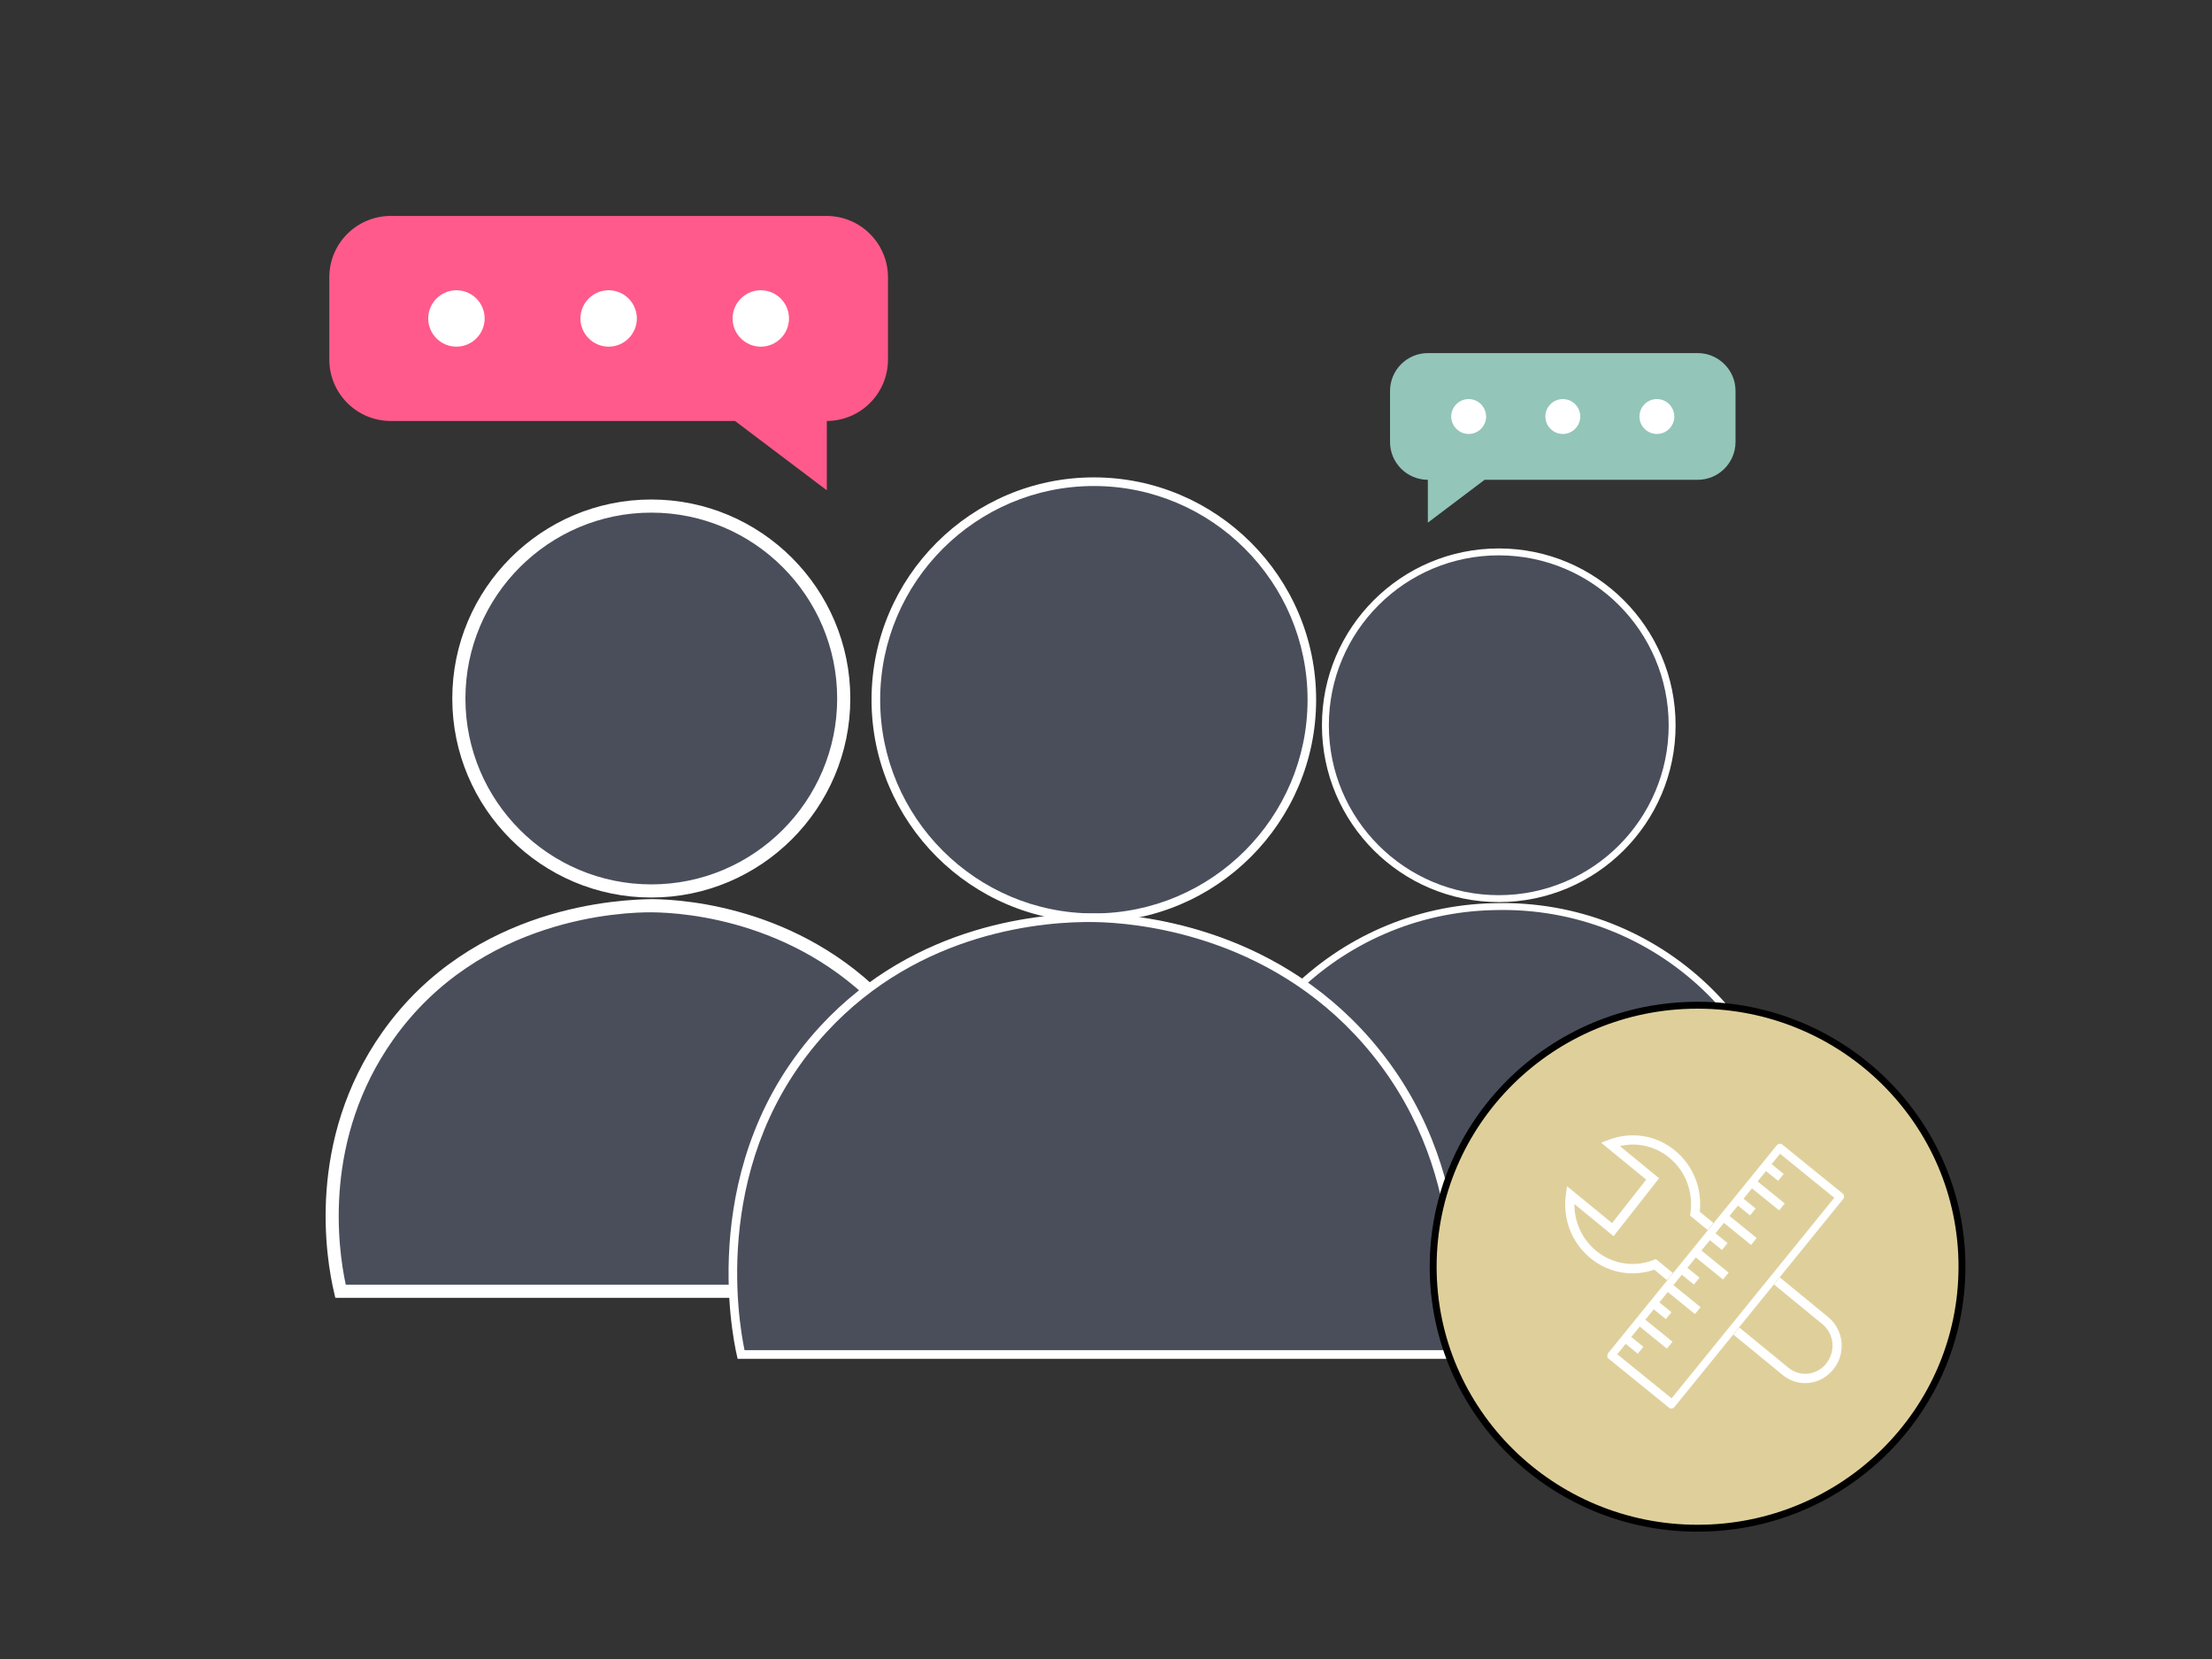 <?xml version="1.0" encoding="UTF-8"?>
<svg id="Layer_2" data-name="Layer 2" xmlns="http://www.w3.org/2000/svg" width="320" height="240" xmlns:xlink="http://www.w3.org/1999/xlink" viewBox="0 0 320 240">
  <rect x="0" y="0" width="320" height="240" fill="#333333" stroke="none"/>
  <defs>
    <style>
      .cls-1 {
        fill: #93c5b9;
      }

      .cls-2 {
        stroke: #fff;
      }

      .cls-2, .cls-3 {
        stroke-miterlimit: 10;
      }

      .cls-2, .cls-4 {
        fill: #4a4e5b;
      }

      .cls-5 {
        fill: #fff;
      }

      .cls-6 {
        fill: #ff5a8b;
      }

      .cls-7 {
        fill: none;
      }

      .cls-8, .cls-3 {
        fill: #dfd09b;
      }

      .cls-9 {
        clip-path: url(#clippath-1);
      }

      .cls-3 {
        stroke: #000;
      }

      .cls-10 {
        clip-path: url(#clippath-3);
      }

      .cls-11 {
        clip-path: url(#clippath-2);
      }

      .cls-12 {
        clip-path: url(#clippath);
      }
    </style>
    <clipPath id="clippath">
      <rect class="cls-8" x="229.7" y="178.43" width="39.9" height="12.37" transform="translate(-51.01 262.17) rotate(-50.95)"/>
    </clipPath>
    <clipPath id="clippath-1">
      <rect class="cls-8" x="229.7" y="178.43" width="39.9" height="12.37" transform="translate(-51.01 262.17) rotate(-50.95)"/>
    </clipPath>
    <clipPath id="clippath-2">
      <rect class="cls-7" x="229.7" y="178.43" width="39.9" height="12.37" transform="translate(-51.01 262.17) rotate(-50.95)"/>
    </clipPath>
    <clipPath id="clippath-3">
      <rect class="cls-7" x="229.7" y="178.43" width="39.9" height="12.37" transform="translate(-51.01 262.17) rotate(-50.95)"/>
    </clipPath>
  </defs>
  <g>
    <path class="cls-2" d="M259.86,172.81c-.46-23.7-20.02-42.34-43.73-41.65-22.78.46-41.19,18.87-41.65,41.65v7.59h85.61v-7.59h-.23Z"/>
    <circle class="cls-2" cx="216.82" cy="104.92" r="25.08"/>
  </g>
  <g>
    <path id="Path_234508" data-name="Path 234508" class="cls-6" d="M56.49,31.24h63.12c4.88.02,8.83,3.97,8.85,8.85v11.96c-.02,4.88-3.97,8.83-8.85,8.85v10.03s-13.28-10.03-13.28-10.03h-49.84c-4.88-.02-8.83-3.97-8.85-8.85v-11.96c.01-4.88,3.97-8.83,8.85-8.85Z"/>
    <path id="Path_234509" data-name="Path 234509" class="cls-5" d="M105.98,46.07c0,2.25,1.83,4.08,4.08,4.08,2.25,0,4.08-1.83,4.08-4.08,0-2.25-1.83-4.08-4.08-4.08,0,0,0,0,0,0-2.25,0-4.08,1.83-4.08,4.08Z"/>
    <path id="Path_234510" data-name="Path 234510" class="cls-5" d="M83.97,46.07c0,2.25,1.83,4.08,4.08,4.08,2.25,0,4.08-1.83,4.08-4.08,0-2.25-1.83-4.08-4.08-4.08h0c-2.25,0-4.08,1.83-4.08,4.08Z"/>
    <path id="Path_234515" data-name="Path 234515" class="cls-5" d="M61.95,46.07c0,2.25,1.83,4.08,4.08,4.08,2.25,0,4.08-1.83,4.08-4.08,0-2.25-1.83-4.08-4.08-4.08,0,0,0,0,0,0-2.25,0-4.08,1.83-4.08,4.08Z"/>
  </g>
  <rect class="cls-7" x="-.23" width="320" height="240"/>
  <g>
    <g>
      <circle class="cls-4" cx="94.22" cy="101.05" r="27.84"/>
      <path class="cls-5" d="M94.22,129.84c-15.88,0-28.79-12.91-28.79-28.79s12.91-28.79,28.79-28.79,28.79,12.91,28.79,28.79-12.91,28.79-28.79,28.79ZM94.22,74.16c-14.82,0-26.89,12.06-26.89,26.89s12.06,26.89,26.89,26.89,26.89-12.06,26.89-26.89-12.06-26.89-26.89-26.89Z"/>
    </g>
    <g>
      <path class="cls-4" d="M94.32,131.03c-2.9-.03-25.04.16-38.24,18.85-11.45,16.21-7.5,34.08-6.82,36.93h90.34c.49-2.46,4.27-23.06-10.38-39.91-13.33-15.34-31.7-15.83-34.9-15.86Z"/>
      <path class="cls-5" d="M140.38,187.75H48.51l-.17-.73c-1.16-4.88-4.09-22.03,6.97-37.7,13.09-18.54,34.81-19.18,39.03-19.25h0c5.1.05,22.72,1.36,35.61,16.19,14.52,16.71,11.37,36.86,10.59,40.72l-.15.77ZM50.02,185.85h88.79c.89-5.1,2.85-23.19-10.3-38.34-12.37-14.23-29.3-15.49-34.19-15.53-4.08-.03-24.91.68-37.46,18.45-10.11,14.32-8.02,29.94-6.84,35.42Z"/>
    </g>
  </g>
  <g>
    <g>
      <circle class="cls-2" cx="158.24" cy="101.22" r="31.54"/>
      <path class="cls-5" d="M158.24,133.38c-17.73,0-32.16-14.43-32.16-32.16s14.43-32.16,32.16-32.16,32.16,14.43,32.16,32.16-14.43,32.16-32.16,32.16ZM158.24,70.31c-17.04,0-30.91,13.87-30.91,30.92s13.87,30.91,30.91,30.91,30.92-13.87,30.92-30.91-13.87-30.92-30.92-30.92Z"/>
    </g>
    <g>
      <path class="cls-2" d="M158.38,132.76c-5.4-.08-24.8.45-39.25,16.1-17.87,19.36-12.45,44.79-11.92,47.07h102.34c.56-2.82,4.8-26.16-11.76-45.22-14.91-17.15-35.43-17.9-39.41-17.96Z"/>
      <path class="cls-5" d="M210.06,196.57h-103.35l-.11-.48c-.65-2.83-5.88-28.2,12.07-47.64,13.88-15.03,32.4-16.38,39.72-16.3h0c5.73.09,25.52,1.66,39.88,18.18,16.27,18.73,12.77,41.4,11.9,45.75l-.1.5ZM107.71,195.32h101.33c.97-5.27,3.63-26.53-11.71-44.18-14.02-16.13-33.36-17.66-38.96-17.75-7.14-.13-25.25,1.24-38.78,15.91-16.75,18.14-12.81,41.6-11.88,46.03Z"/>
    </g>
  </g>
  <rect class="cls-7" x="-.38" y=".11" width="320.3" height="239.77"/>
  <g>
    <path id="Path_234508-2" data-name="Path 234508" class="cls-1" d="M245.6,51.08h-39.04c-3.02,0-5.46,2.45-5.47,5.47v7.39c0,3.02,2.45,5.46,5.47,5.47v6.2l8.21-6.2h30.83c3.02,0,5.46-2.45,5.47-5.47v-7.39c0-3.02-2.45-5.46-5.47-5.47Z"/>
    <path id="Path_234509-2" data-name="Path 234509" class="cls-5" d="M214.99,60.25c0,1.39-1.13,2.53-2.52,2.53-1.39,0-2.53-1.13-2.53-2.52,0-1.39,1.13-2.53,2.52-2.53,0,0,0,0,0,0,1.39,0,2.52,1.13,2.52,2.52Z"/>
    <path id="Path_234510-2" data-name="Path 234510" class="cls-5" d="M228.61,60.25c0,1.39-1.13,2.53-2.52,2.53-1.39,0-2.53-1.13-2.53-2.52,0-1.39,1.13-2.53,2.52-2.53h0c1.39,0,2.53,1.13,2.53,2.52Z"/>
    <path id="Path_234515-2" data-name="Path 234515" class="cls-5" d="M242.22,60.25c0,1.39-1.13,2.53-2.52,2.53-1.39,0-2.53-1.13-2.53-2.52,0-1.39,1.13-2.53,2.52-2.53,0,0,0,0,0,0,1.39,0,2.52,1.13,2.52,2.52Z"/>
  </g>
  <g>
    <ellipse class="cls-3" cx="245.58" cy="183.25" rx="38.25" ry="37.83"/>
    <path class="cls-5" d="M261.72,200.06c-1.38.15-2.74-.25-3.82-1.14l-18.58-15.24c-3.19,1.09-6.62.48-9.24-1.67-2.72-2.23-4.04-5.68-3.55-9.24l.16-1.17,6.52,5.34,4.94-6.29-6.52-5.34,1.08-.41c3.3-1.26,6.88-.69,9.6,1.54,2.62,2.15,3.94,5.44,3.59,8.86l18.57,15.23c2.25,1.84,2.61,5.2.82,7.48-.94,1.2-2.18,1.89-3.56,2.04h-.01ZM239.57,182.16l19.16,15.71c.8.66,1.82.96,2.85.85h0c1.03-.12,1.96-.63,2.61-1.46,1.42-1.8,1.14-4.31-.54-5.69l-19.15-15.71.05-.38c.43-3.08-.72-6.07-3.06-8-2.03-1.67-4.64-2.27-7.15-1.68l5.67,4.65-6.58,8.38-5.67-4.65c-.01,2.63,1.12,5.1,3.15,6.77,2.35,1.93,5.45,2.42,8.31,1.33l.35-.14Z"/>
    <g>
      <g id="Artwork_134" data-name="Artwork 134">
        <g>
          <rect class="cls-8" x="229.7" y="178.43" width="39.9" height="12.37" transform="translate(-51.01 262.17) rotate(-50.95)"/>
          <g class="cls-12">
            <g>
              <rect class="cls-8" x="229.7" y="178.43" width="39.9" height="12.37" transform="translate(-51.01 262.17) rotate(-50.95)"/>
              <g class="cls-9">
                <path class="cls-8" d="M257,165.73l-24.32,29.98c-.22.28-.21.66.03.85l8.74,7.09c.24.2.62.13.84-.15l24.32-29.98c.22-.28.21-.66-.03-.85l-8.74-7.09c-.24-.2-.62-.13-.84.15M265.33,173.31l-23.51,28.98-7.86-6.38,1.22-1.5,1.75,1.42.81-1-1.75-1.42,1.22-1.5,3.93,3.19.81-1-3.93-3.19,1.22-1.5,1.75,1.42.81-1-1.75-1.42,1.22-1.5,3.93,3.19.81-1-3.93-3.19,1.22-1.5,1.75,1.42.81-1-1.75-1.42,1.22-1.5,3.93,3.19.81-1-3.93-3.19,1.22-1.5,1.75,1.42.81-1-1.75-1.42,1.22-1.5,3.93,3.19.81-1-3.93-3.19,1.22-1.5,1.75,1.42.81-1-1.75-1.42,1.22-1.5,3.93,3.19.81-1-3.93-3.19,1.22-1.5,1.75,1.42.81-1-1.75-1.42,1.22-1.5,7.86,6.38Z"/>
              </g>
            </g>
          </g>
        </g>
      </g>
      <g id="Artwork_134-2" data-name="Artwork 134">
        <g class="cls-11">
          <g class="cls-10">
            <path class="cls-5" d="M257,165.73l-24.32,29.98c-.22.28-.21.66.03.85l8.74,7.09c.24.2.62.13.84-.15l24.32-29.98c.22-.28.21-.66-.03-.85l-8.74-7.09c-.24-.2-.62-.13-.84.15M265.33,173.31l-23.51,28.98-7.86-6.38,1.22-1.5,1.75,1.42.81-1-1.75-1.42,1.22-1.5,3.93,3.19.81-1-3.93-3.19,1.22-1.5,1.75,1.42.81-1-1.75-1.42,1.22-1.5,3.93,3.19.81-1-3.93-3.19,1.22-1.5,1.75,1.42.81-1-1.75-1.42,1.22-1.5,3.93,3.19.81-1-3.93-3.19,1.22-1.5,1.75,1.42.81-1-1.75-1.42,1.22-1.5,3.93,3.19.81-1-3.93-3.19,1.22-1.5,1.75,1.42.81-1-1.75-1.42,1.22-1.5,3.93,3.19.81-1-3.93-3.19,1.22-1.5,1.75,1.42.81-1-1.75-1.42,1.22-1.5,7.86,6.38Z"/>
          </g>
        </g>
      </g>
    </g>
  </g>
</svg>